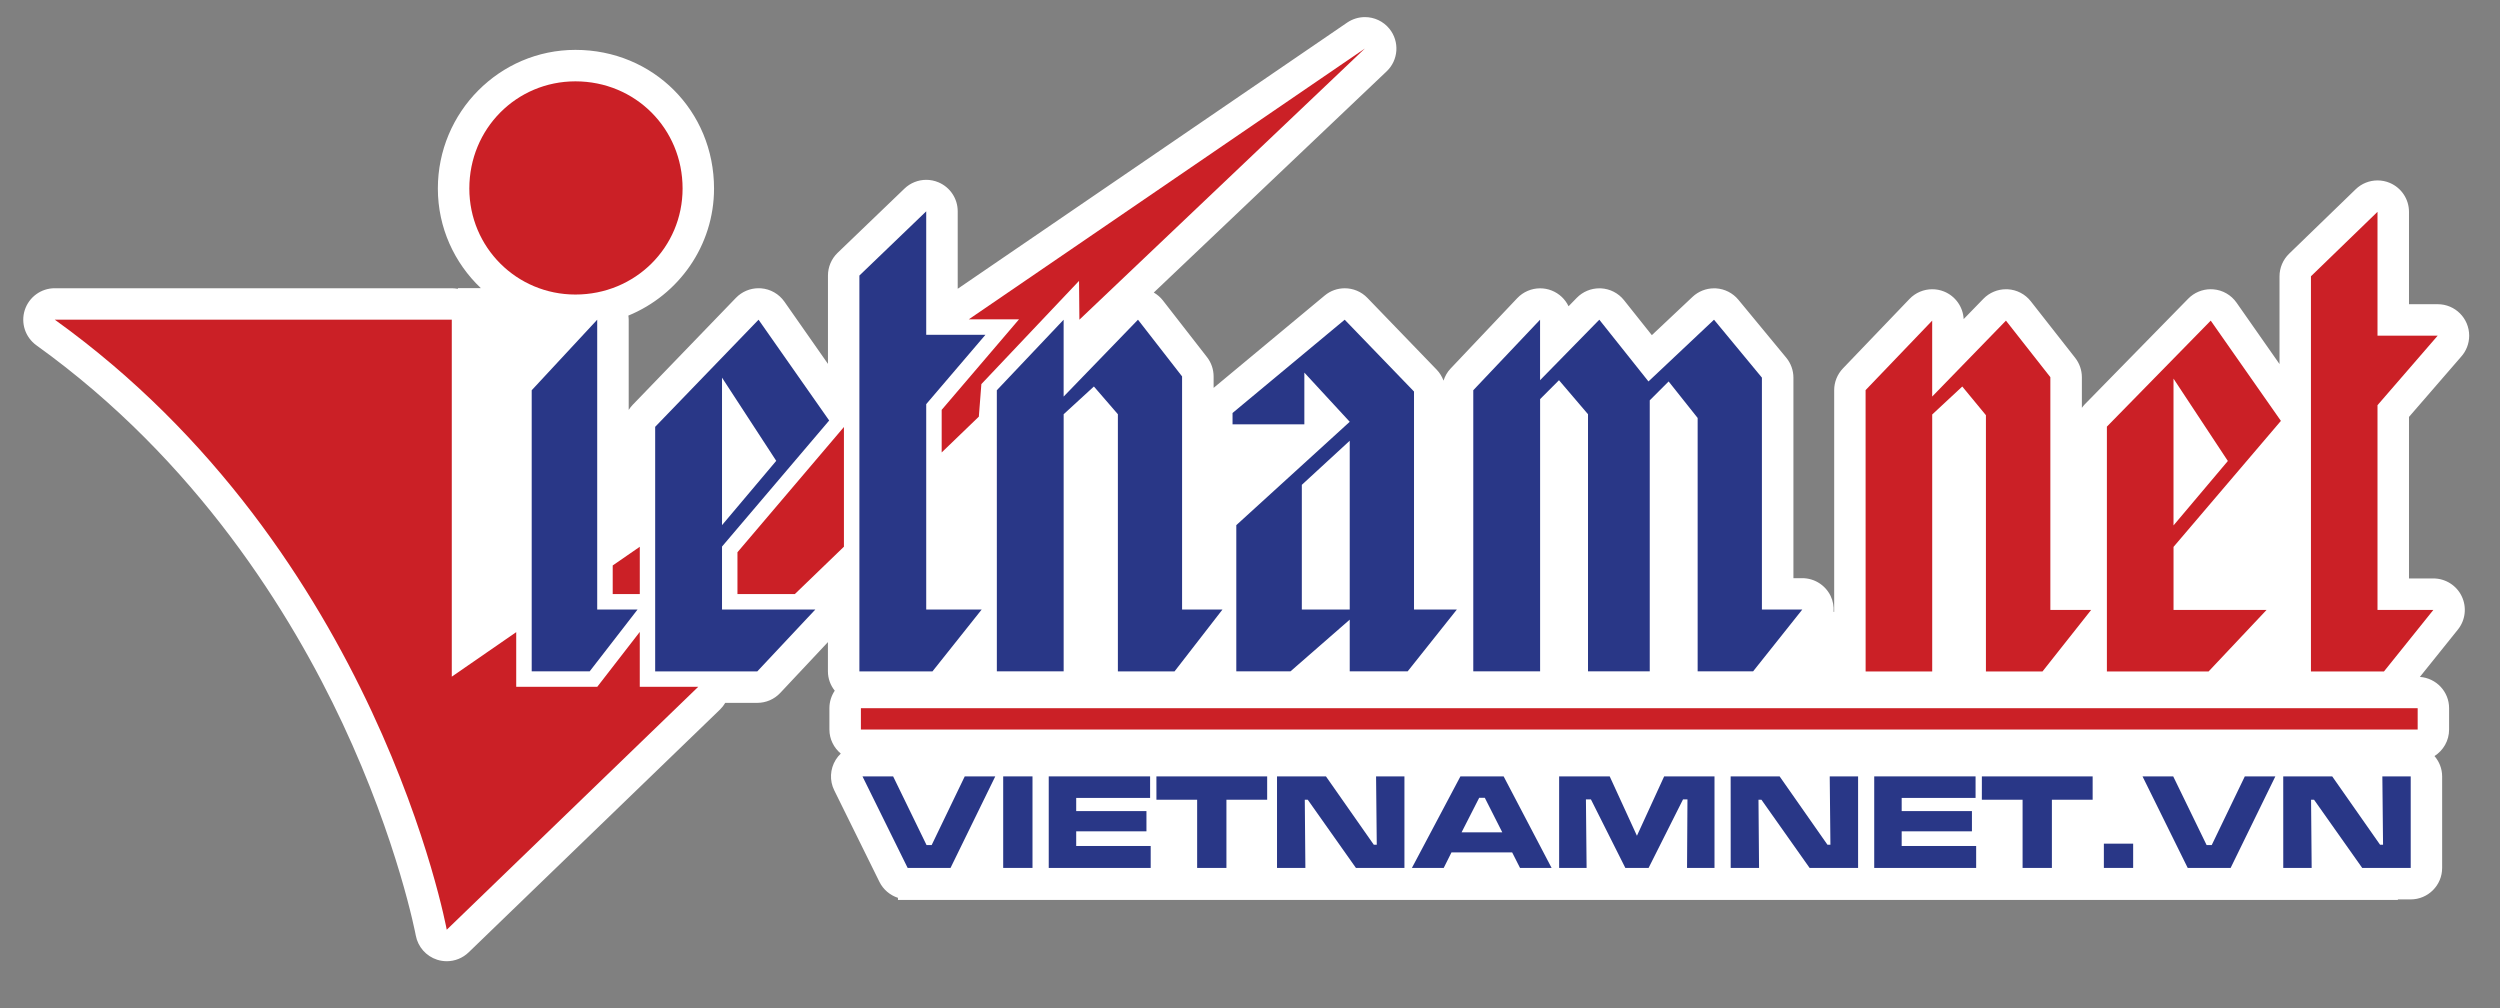 <svg width="119" height="48" viewBox="0 0 119 48" fill="none" xmlns="http://www.w3.org/2000/svg">
<rect x="0" y="0" width="119" height="48" fill="#808080" stroke="none"/>
<path d="M115.829 27.534H114.668V19.845L117.147 16.983C117.387 16.717 117.533 16.364 117.533 15.978C117.533 15.151 116.864 14.48 116.036 14.48H116.035H114.668V10.085C114.668 9.483 114.308 8.941 113.755 8.706C113.567 8.626 113.369 8.588 113.172 8.588C112.79 8.588 112.414 8.733 112.129 9.01L108.961 12.078C108.67 12.361 108.505 12.748 108.505 13.154V17.329L106.459 14.406C106.203 14.041 105.799 13.807 105.354 13.772C105.312 13.768 105.272 13.767 105.231 13.767C104.83 13.767 104.443 13.927 104.16 14.216L99.22 19.261C99.173 19.309 99.137 19.362 99.097 19.414V17.956C99.097 17.622 98.984 17.296 98.777 17.032L96.665 14.34C96.398 14 95.998 13.792 95.566 13.769C95.539 13.768 95.513 13.768 95.486 13.768C95.082 13.768 94.694 13.931 94.411 14.221L93.47 15.189C93.442 14.609 93.077 14.094 92.533 13.875C92.351 13.802 92.163 13.768 91.976 13.768C91.575 13.768 91.181 13.928 90.893 14.229L87.724 17.536C87.457 17.815 87.307 18.186 87.307 18.573V29.124H87.279C87.297 28.869 87.253 28.608 87.138 28.369C86.888 27.851 86.364 27.521 85.789 27.521H85.367V17.979C85.367 17.631 85.246 17.295 85.025 17.026L82.746 14.267C82.482 13.948 82.097 13.752 81.683 13.726C81.652 13.725 81.622 13.724 81.59 13.724C81.21 13.724 80.841 13.869 80.563 14.132L78.628 15.954L77.302 14.288C77.035 13.952 76.636 13.748 76.207 13.725C76.18 13.724 76.156 13.724 76.129 13.724C75.728 13.724 75.341 13.885 75.058 14.173L74.663 14.578C74.504 14.243 74.222 13.973 73.863 13.83C73.683 13.758 73.496 13.724 73.31 13.724C72.907 13.724 72.51 13.887 72.222 14.191L69.042 17.55C68.888 17.712 68.779 17.909 68.712 18.118C68.64 17.927 68.533 17.749 68.389 17.6L65.089 14.181C64.796 13.877 64.405 13.722 64.011 13.722C63.671 13.722 63.331 13.836 63.053 14.069L57.768 18.463V17.92C57.768 17.586 57.658 17.263 57.454 17L55.353 14.3C55.234 14.146 55.085 14.021 54.92 13.925L66.003 3.397C66.569 2.861 66.628 1.978 66.137 1.371C65.842 1.006 65.408 0.814 64.971 0.814C64.678 0.814 64.383 0.9 64.124 1.076L45.587 13.746V10.058C45.587 9.457 45.229 8.915 44.675 8.68C44.486 8.599 44.286 8.56 44.089 8.56C43.709 8.56 43.335 8.705 43.051 8.979L39.87 12.035C39.576 12.319 39.411 12.708 39.411 13.115V17.321L37.337 14.358C37.079 13.992 36.672 13.758 36.226 13.724C36.186 13.721 36.147 13.72 36.109 13.72C35.703 13.72 35.314 13.884 35.03 14.178L30.11 19.276C30.041 19.35 29.979 19.428 29.926 19.513V15.219C29.926 15.152 29.919 15.088 29.91 15.022C32.302 14.04 33.988 11.698 33.988 8.974C33.988 5.274 31.09 2.374 27.39 2.374C23.78 2.374 20.842 5.334 20.842 8.974C20.842 10.84 21.631 12.521 22.887 13.714H21.795V13.749C21.701 13.731 21.605 13.72 21.505 13.72H2.606C1.954 13.72 1.38 14.14 1.179 14.759C0.98 15.38 1.204 16.055 1.732 16.436C9.373 21.919 13.871 29.243 16.299 34.419C18.95 40.076 19.784 44.484 19.791 44.527C19.892 45.07 20.283 45.514 20.808 45.683C20.957 45.73 21.113 45.754 21.265 45.754C21.648 45.754 22.022 45.607 22.306 45.333L34.276 33.771C34.373 33.676 34.455 33.569 34.522 33.456H36.049C36.464 33.456 36.858 33.284 37.141 32.982L39.409 30.564V31.956C39.409 32.306 39.533 32.623 39.734 32.877C39.574 33.114 39.48 33.401 39.48 33.708V34.726C39.48 35.187 39.694 35.595 40.021 35.871C39.93 35.956 39.849 36.056 39.781 36.165C39.508 36.606 39.48 37.155 39.71 37.619L41.861 41.977C42.043 42.344 42.365 42.613 42.743 42.737V42.836H114.139V42.812H114.748C115.575 42.812 116.246 42.141 116.246 41.314V36.957C116.246 36.586 116.106 36.25 115.881 35.988C116.299 35.723 116.577 35.258 116.577 34.726V33.708C116.577 32.919 115.963 32.277 115.186 32.221L116.995 29.968C117.356 29.52 117.427 28.902 117.178 28.383C116.931 27.865 116.404 27.534 115.829 27.534Z" fill="white"/>
<path fill-rule="evenodd" clip-rule="evenodd" d="M110.001 31.961H113.477L115.828 29.032H113.169V19.287L116.034 15.978H113.169V10.083L110.001 13.151V31.961ZM103.459 25.01V18.023L106.046 21.943L103.459 25.01ZM100.288 31.961H105.129L107.889 29.032H103.46V26.032L108.571 20.034L105.231 15.262L100.288 20.308V31.961ZM88.804 31.961H91.973V19.73L93.404 18.398L94.53 19.763V31.961H97.223L99.539 29.032H97.597V17.954L95.483 15.262L91.972 18.876V15.262L88.802 18.57L88.804 31.961ZM115.081 34.727H40.979V33.709H115.081V34.727Z" fill="#CB2026"/>
<path fill-rule="evenodd" clip-rule="evenodd" d="M32.491 8.973C32.491 11.771 30.24 14.02 27.39 14.02C24.59 14.02 22.34 11.771 22.34 8.973C22.34 6.121 24.59 3.872 27.39 3.872C30.24 3.872 32.491 6.122 32.491 8.973ZM30.454 26.026L29.165 26.916V28.279H30.454V26.026Z" fill="#CB2026"/>
<path fill-rule="evenodd" clip-rule="evenodd" d="M70.127 18.576L73.307 15.218V18.098L76.127 15.218L78.467 18.157L81.587 15.218L83.867 17.975V29.014H85.789L83.448 31.956H80.808V19.895L79.427 18.157L78.528 19.056V31.956H75.589V19.717L74.208 18.098L73.309 18.998V31.956H70.128V18.576M58.848 24.997L64.247 20.077L62.087 17.736V20.197H58.669V19.658L64.007 15.218L67.307 18.637V29.014H69.346L67.005 31.956H64.247V29.495L61.427 31.956H58.848V24.997ZM64.247 29.015V20.979L61.967 23.078V29.015H64.247ZM47.449 18.576L50.629 15.218V18.877L54.168 15.218L56.267 17.917V29.015H58.189L55.909 31.957H53.211V19.717L52.07 18.397L50.63 19.717V31.956H47.45L47.449 18.576ZM40.907 13.116L44.088 10.059V15.936H46.907L44.088 19.237V29.015H46.727L44.386 31.957H40.907V13.116ZM31.187 20.316L36.107 15.218L39.469 20.016L34.368 26.016V29.015H38.808L36.048 31.957H31.186V20.316M36.949 21.936L34.368 17.976V24.997L36.949 21.936ZM25.309 18.576L28.427 15.218V29.014H30.347L28.069 31.956H25.309V18.576Z" fill="#293787"/>
<path d="M41.054 36.956H42.513L44.103 40.224H44.348L45.922 36.956H47.375L45.245 41.313H43.204L41.054 36.956Z" fill="#293787"/>
<path d="M47.752 36.956H49.147V41.313H47.752V36.956Z" fill="#293787"/>
<path d="M49.92 36.956H54.745V37.981H51.227V38.608H54.571V39.571H51.227V40.269H54.773V41.314H49.92V36.956Z" fill="#293787"/>
<path d="M55.045 36.956H60.317V38.068H58.378V41.313H56.984V38.068H55.046L55.045 36.956Z" fill="#293787"/>
<path d="M60.786 36.956H63.115L65.392 40.208H65.534L65.501 36.956H66.851V41.313H64.542L62.25 38.068H62.108L62.136 41.313H60.786V36.956Z" fill="#293787"/>
<path d="M72.353 41.313L71.978 40.573H69.091L68.721 41.313H67.207L69.516 36.956H71.573L73.856 41.313H72.353ZM71.509 39.619L70.676 37.974H70.41L69.571 39.619H71.509Z" fill="#293787"/>
<path d="M74.215 36.956H76.622L77.918 39.783L79.214 36.956H81.61V41.313H80.303L80.323 38.051H80.112L78.473 41.313H77.366L75.728 38.051H75.49L75.522 41.313H74.215V36.956Z" fill="#293787"/>
<path d="M82.379 36.956H84.71L86.986 40.208H87.128L87.095 36.956H88.445V41.313H86.137L83.845 38.068H83.704L83.731 41.313H82.381L82.379 36.956Z" fill="#293787"/>
<path d="M89.213 36.956H94.037V37.981H90.52V38.608H93.864V39.571H90.52V40.269H94.065V41.314H89.213V36.956Z" fill="#293787"/>
<path d="M94.337 36.956H99.61V38.068H97.67V41.313H96.275V38.068H94.336L94.337 36.956Z" fill="#293787"/>
<path d="M100.144 40.158H101.538V41.313H100.144V40.158Z" fill="#293787"/>
<path d="M101.984 36.956H103.445L105.034 40.224H105.279L106.853 36.956H108.307L106.178 41.313H104.135L101.984 36.956Z" fill="#293787"/>
<path d="M108.682 36.956H111.013L113.29 40.208H113.433L113.4 36.956H114.75V41.313H112.441L110.149 38.068H110.007L110.035 41.313H108.683L108.682 36.956Z" fill="#293787"/>
<path fill-rule="evenodd" clip-rule="evenodd" d="M35.103 26.287L40.171 20.325V26.023L37.834 28.278H35.103V26.287Z" fill="#CB2026"/>
<path fill-rule="evenodd" clip-rule="evenodd" d="M44.824 21.537L46.593 19.832L46.713 18.283L51.362 13.37L51.379 15.218L64.968 2.309L46.114 15.2H48.505L44.824 19.509V21.537Z" fill="#CB2026"/>
<path fill-rule="evenodd" clip-rule="evenodd" d="M33.235 32.693L21.265 44.255C21.265 44.255 17.967 26.24 2.607 15.217H21.505V32.209L24.572 30.09V32.692H28.43L30.453 30.08V32.692L33.235 32.693Z" fill="#CB2026"/>
</svg>
